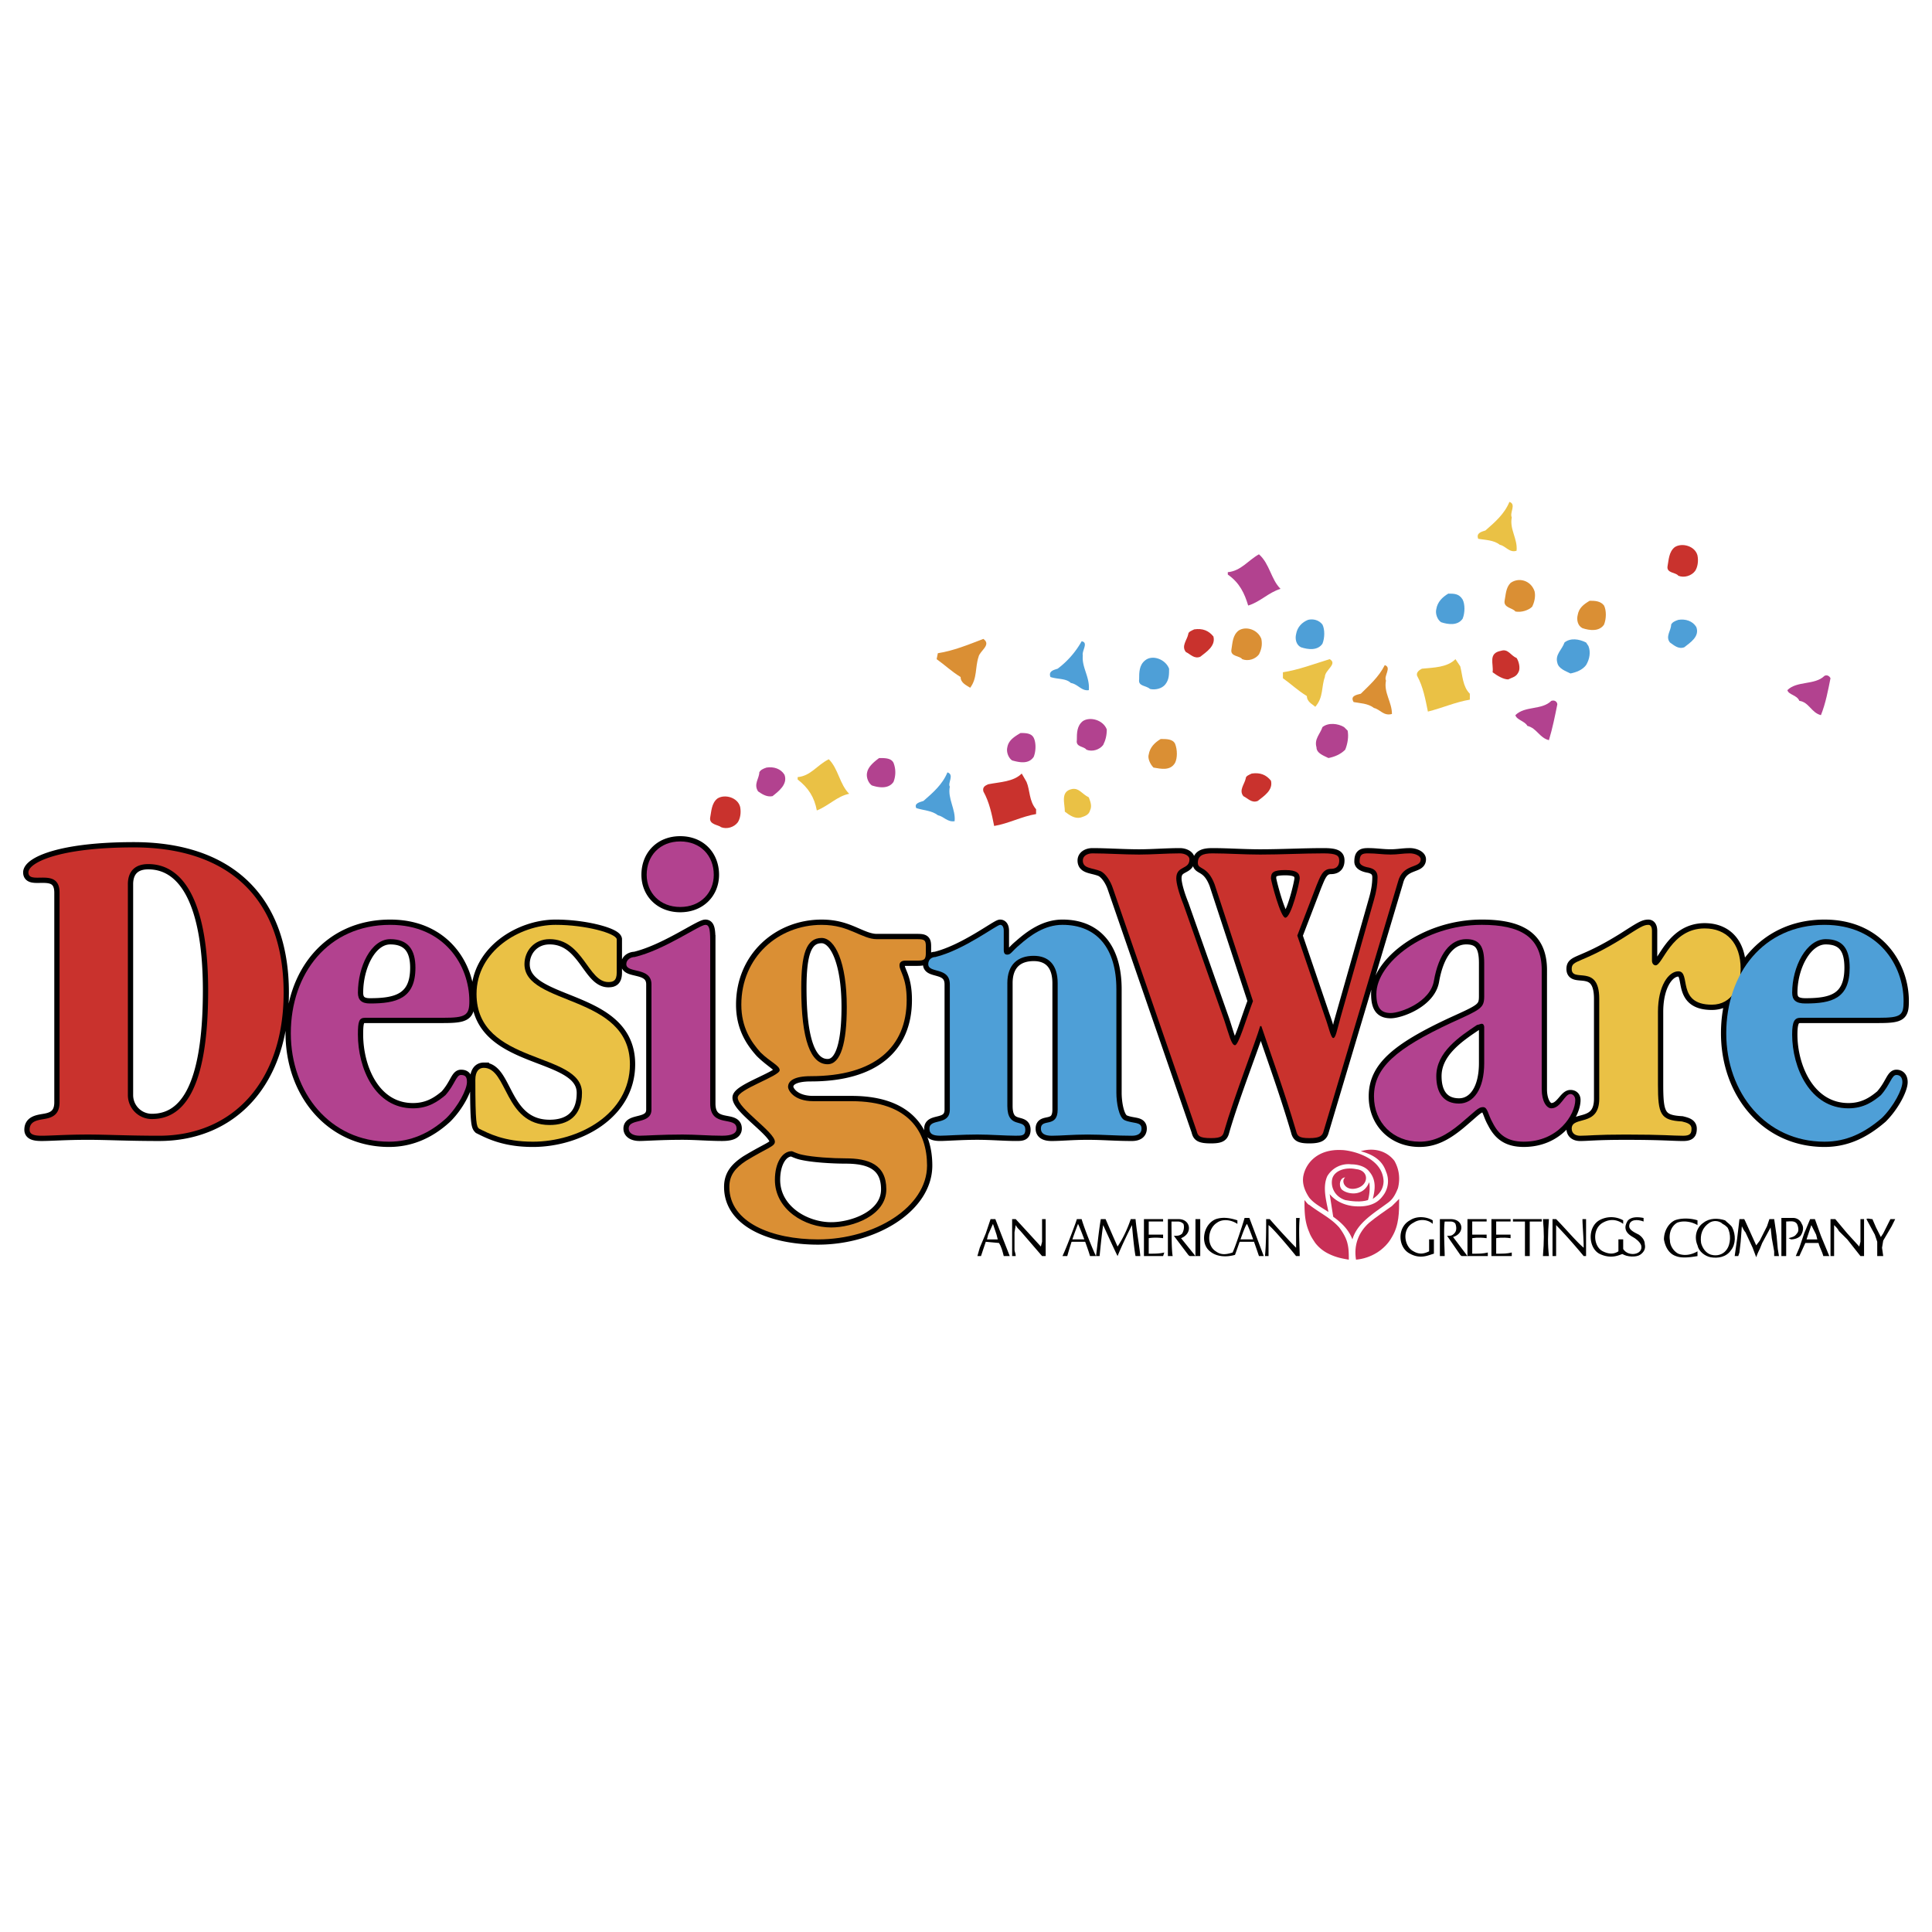 <svg xmlns="http://www.w3.org/2000/svg" width="2500" height="2500" viewBox="0 0 192.756 192.756"><path fill-rule="evenodd" clip-rule="evenodd" fill="#fff" d="M0 0h192.756v192.756H0V0z"/><path d="M5.943 109.984c0 1.307-.837 1.545-1.554 1.664s-1.434.238-1.434 1.07c0 .475.478.594 1.195.594.956 0 2.391-.119 4.662-.119 1.793 0 3.945.119 7.053.119 7.412 0 12.433-5.469 12.433-14.264 0-9.392-5.499-14.503-14.943-14.503-7.531 0-10.52 1.545-10.52 2.497 0 1.307 3.108-.595 3.108 2.021v20.921zm6.814-21.753c0-1.308.717-2.021 2.033-2.021 3.706 0 5.977 4.161 5.977 12.601 0 10.223-2.63 12.838-5.618 12.838a2.391 2.391 0 0 1-2.391-2.377V88.231h-.001zm31.44 13.314c2.271 0 2.63-.238 2.63-1.664 0-3.566-2.51-7.608-7.89-7.608-6.216 0-9.922 4.874-9.922 10.817s3.945 10.816 9.802 10.816c2.152 0 4.064-.832 5.738-2.377 1.195-1.188 2.032-2.852 2.032-3.566 0-.475-.12-.713-.598-.713s-.598.951-1.554 2.021c-.717.594-1.674 1.307-3.228 1.307-3.825 0-5.499-4.041-5.499-7.369 0-1.309.119-1.664.717-1.664h7.772zm-8.488-2.496c0-2.615 1.314-5.35 3.228-5.35 1.793 0 2.51 1.07 2.51 2.853 0 3.091-1.913 3.565-4.542 3.565-.837 0-1.196-.355-1.196-1.068zm12.553 7.488c-.478 0-.837.357-.837 1.189 0 4.398.12 4.635.359 4.873.956.475 2.51 1.307 5.379 1.307 4.543 0 9.683-2.732 9.683-7.727 0-7.014-10.52-5.824-10.52-9.984 0-1.308.957-2.497 2.511-2.497 3.347 0 3.825 4.28 5.857 4.28.479 0 .837-.119.837-.951v-3.329c-.12-.594-3.108-1.426-6.097-1.426-3.586 0-7.89 2.615-7.89 6.894 0 7.133 10.52 5.707 10.52 9.867 0 2.377-1.435 3.209-3.228 3.209-4.543 0-4.184-5.705-6.574-5.705zm22.593-12.719c0-1.189-.12-1.545-.478-1.545-.598 0-4.065 2.496-7.053 3.209-.359 0-.837.238-.837.713 0 .951 2.51.238 2.51 2.021v12.48c0 1.545-2.271.832-2.271 1.902 0 .475.479.713 1.076.713s2.152-.119 4.304-.119c1.315 0 2.63.119 3.945.119.957 0 1.435-.238 1.435-.713 0-1.309-2.63 0-2.63-2.496V93.818h-.001zM64.52 87.28c0 1.783 1.315 3.21 3.347 3.21s3.347-1.427 3.347-3.21c0-1.902-1.315-3.328-3.347-3.328s-3.347 1.426-3.347 3.328zm18.409 35.185c-2.63 0-5.618-1.781-5.618-4.754 0-1.664.717-2.854 1.673-2.854.12 0 .478.238 1.076.357 1.076.238 2.989.357 4.304.357 2.271 0 4.064.594 4.064 3.09 0 2.616-3.347 3.804-5.499 3.804zm-2.988-23.893c0-3.328.478-4.992 2.032-4.992 1.314 0 2.51 2.377 2.51 6.895 0 3.566-.598 5.705-1.913 5.705-1.673 0-2.629-2.377-2.629-7.608zm1.195 11.293c-1.913 0-2.511-1.07-2.511-1.426 0-.596.598-1.07 2.271-1.07 6.336 0 9.563-2.854 9.563-7.607 0-2.258-.717-2.854-.717-3.447 0-.238.12-.476.598-.476h1.195c.717 0 .837-.119.837-.833v-.594c0-.594-.12-.713-.837-.713H87.47c-.717 0-1.434-.356-2.271-.713s-1.793-.713-3.228-.713c-4.304 0-8.01 3.209-8.01 7.964 0 2.26.956 3.686 1.913 4.756.956.951 1.913 1.426 1.913 1.783 0 .594-4.184 1.902-4.184 2.734 0 1.068 3.706 3.447 3.706 4.396 0 .477-.718.596-2.87 1.902-1.076.713-1.673 1.428-1.673 2.615 0 3.566 4.304 5.23 8.846 5.23 5.619 0 10.878-3.209 10.878-7.369 0-3.328-1.793-6.42-7.531-6.42h-3.823v.001zm19.366-11.767c0-1.902 1.076-2.735 2.631-2.735 1.434 0 2.391.833 2.391 2.735v12.6c0 1.902-1.674.832-1.674 1.902 0 .475.359.713 1.076.713.955 0 2.031-.119 3.586-.119s2.75.119 4.424.119c.598 0 .955-.238.955-.713 0-.713-.836-.475-1.672-.832-.6-.238-.838-1.783-.838-2.734V98.691c0-4.042-1.912-6.419-5.379-6.419-1.793 0-3.229 1.07-4.305 2.021-.717.594-.836.951-1.195.951-.238 0-.357-.119-.357-.476v-1.902c0-.356-.121-.594-.359-.594-.359 0-3.586 2.496-6.456 3.209-.358 0-.717.238-.717.713 0 .951 2.152.238 2.152 2.021v12.48c0 1.664-2.032.832-2.032 1.902 0 .475.239.713 1.076.713.598 0 2.151-.119 3.706-.119 1.314 0 2.75.119 3.826.119.598 0 .955 0 .955-.594 0-1.189-1.793 0-1.793-2.377V98.098h-.001zm33.234 3.447c-.359 1.307-.479 2.02-.719 2.02-.238 0-.477-1.188-.836-2.139l-2.75-8.083 1.914-4.993c.357-.832.598-1.664 1.434-1.664.717 0 .836-.476.836-.832 0-.476-.238-.713-1.553-.713-2.033 0-4.184.119-6.336.119-1.674 0-3.229-.119-4.781-.119-.957 0-1.436.238-1.436.951s.957.237 1.674 2.14l3.826 11.65c-.719 1.9-1.436 4.398-1.795 4.398-.357 0-.598-1.07-1.074-2.498l-4.064-11.53c-.479-1.188-.719-2.14-.719-2.615 0-1.308 1.316-.832 1.316-1.901 0-.357-.479-.595-.957-.595-1.314 0-2.75.119-4.064.119-1.555 0-3.229-.119-4.662-.119-.479 0-.957.238-.957.713 0 .832.957.713 1.793 1.07.479.238.957.951 1.195 1.664l8.369 24.25c.119.475.238.713 1.434.713 1.076 0 1.195-.238 1.316-.713.955-3.328 3.227-9.154 3.586-10.461h.119c1.076 3.209 2.271 6.418 3.467 10.461.119.475.238.713 1.314.713s1.316-.238 1.436-.713l7.412-24.845c.477-1.902 2.271-1.308 2.271-2.258 0-.357-.6-.595-1.076-.595-.719 0-1.195.119-1.914.119-.836 0-1.434-.119-2.271-.119-.598 0-.836.119-.836.832 0 .238.238.476.957.595.477.119.836.356.836.951 0 .713-.119 1.426-.359 2.259l-3.346 11.768zm-6.933-13.909c0-.594.238-.832 1.434-.832s1.436.357 1.436.832c0 .357-.838 3.923-1.436 3.923-.479 0-1.434-3.684-1.434-3.923zm27.015 9.153c0-3.328-2.15-4.517-5.977-4.517-5.738 0-10.52 3.804-10.52 6.894 0 1.428.479 1.902 1.434 1.902.957 0 3.945-1.068 4.305-3.209.479-2.734 1.674-4.161 3.227-4.161 1.316 0 1.793.713 1.793 2.377v3.328c0 1.189-.357 1.309-3.227 2.615-5.619 2.615-7.771 4.518-7.771 7.371 0 2.615 1.914 4.516 4.543 4.516 1.436 0 2.631-.594 4.064-1.781 1.555-1.309 1.793-1.666 2.271-1.666s.479.715.957 1.547c.598 1.188 1.434 1.9 3.107 1.9 3.467 0 5.141-2.732 5.141-4.16 0-.355-.238-.475-.479-.475-.598 0-.955 1.307-1.912 1.307-.479 0-.957-.713-.957-1.9V96.789h.001zm-10.519 10.58c0-2.377 2.271-3.922 4.064-5.111.119 0 .359-.119.479-.119s.238.119.238.357v3.566c0 2.615-1.074 4.041-2.51 4.041-1.554.001-2.271-1.07-2.271-2.734zm26.777-14.74c-3.346 0-4.184 3.686-4.9 3.686-.119 0-.359-.119-.359-.476v-2.972c0-.356-.119-.594-.357-.594-.479 0-.838.238-2.512 1.308-4.184 2.615-5.139 2.14-5.139 3.09 0 1.428 2.748-.594 2.748 2.973v9.984c0 2.854-2.748 1.664-2.748 2.973 0 .475.357.713.836.713.836 0 1.555-.119 4.543-.119 3.705 0 4.662.119 5.738.119.717 0 .836-.238.836-.713s-.479-.594-.955-.713c-2.152-.119-2.393-.713-2.393-3.686v-7.25c0-2.615 1.076-4.043 2.033-4.043 1.314 0-.24 3.328 3.348 3.328 2.031 0 2.869-1.9 2.869-3.566 0-2.616-1.435-4.042-3.588-4.042zm17.334 8.916c2.271 0 2.512-.238 2.512-1.664 0-3.566-2.512-7.608-7.891-7.608-6.096 0-9.803 4.874-9.803 10.817s3.945 10.816 9.803 10.816c2.152 0 3.945-.832 5.738-2.377 1.195-1.188 2.033-2.852 2.033-3.566 0-.475-.24-.713-.598-.713-.479 0-.6.951-1.555 2.021-.717.594-1.674 1.307-3.229 1.307-3.824 0-5.617-4.041-5.617-7.369 0-1.309.238-1.664.836-1.664h7.771zm-8.605-2.496c0-2.615 1.434-5.35 3.346-5.35 1.793 0 2.391 1.07 2.391 2.853 0 3.091-1.793 3.565-4.422 3.565-.958 0-1.315-.355-1.315-1.068z" fill="none" stroke="#000" stroke-width="1.053" stroke-miterlimit="2.613"/><path d="M5.943 109.984c0 1.307-.837 1.545-1.554 1.664s-1.434.238-1.434 1.07c0 .475.478.594 1.195.594.956 0 2.391-.119 4.662-.119 1.793 0 3.945.119 7.053.119 7.412 0 12.433-5.469 12.433-14.264 0-9.392-5.499-14.503-14.943-14.503-7.531 0-10.52 1.546-10.52 2.497 0 1.307 3.108-.595 3.108 2.021v20.921zm6.814-21.753c0-1.308.717-2.021 2.033-2.021 3.706 0 5.977 4.161 5.977 12.601 0 10.223-2.63 12.838-5.618 12.838a2.391 2.391 0 0 1-2.391-2.377V88.231h-.001z" fill-rule="evenodd" clip-rule="evenodd" fill="#c9322d"/><path d="M44.197 101.545c2.271 0 2.63-.238 2.63-1.664 0-3.566-2.51-7.608-7.89-7.608-6.216 0-9.922 4.874-9.922 10.817s3.945 10.816 9.802 10.816c2.152 0 4.065-.832 5.738-2.377 1.195-1.188 2.032-2.852 2.032-3.566 0-.475-.12-.713-.598-.713s-.598.951-1.554 2.021c-.717.594-1.674 1.307-3.228 1.307-3.825 0-5.499-4.041-5.499-7.369 0-1.309.119-1.664.717-1.664h7.772zm-8.488-2.496c0-2.615 1.314-5.35 3.228-5.35 1.793 0 2.51 1.07 2.51 2.853 0 3.091-1.913 3.565-4.542 3.565-.837 0-1.196-.355-1.196-1.068z" fill-rule="evenodd" clip-rule="evenodd" fill="#b2428f"/><path d="M48.262 106.537c-.478 0-.837.357-.837 1.189 0 4.398.12 4.635.359 4.873.956.475 2.51 1.307 5.379 1.307 4.543 0 9.684-2.732 9.684-7.727 0-7.014-10.521-5.824-10.521-9.984 0-1.308.957-2.497 2.511-2.497 3.347 0 3.825 4.28 5.857 4.28.479 0 .837-.119.837-.951v-3.329c-.12-.594-3.108-1.426-6.097-1.426-3.586 0-7.89 2.615-7.89 6.894 0 7.133 10.52 5.707 10.52 9.867 0 2.377-1.435 3.209-3.228 3.209-4.542 0-4.184-5.705-6.574-5.705z" fill-rule="evenodd" clip-rule="evenodd" fill="#eac145"/><path d="M70.855 93.818c0-1.189-.12-1.545-.478-1.545-.598 0-4.065 2.496-7.053 3.209-.359 0-.837.238-.837.713 0 .951 2.51.238 2.51 2.021v12.48c0 1.545-2.271.832-2.271 1.902 0 .475.479.713 1.076.713s2.152-.119 4.304-.119c1.315 0 2.63.119 3.945.119.957 0 1.435-.238 1.435-.713 0-1.309-2.63 0-2.63-2.496V93.818h-.001zM64.52 87.28c0 1.783 1.315 3.209 3.347 3.209s3.347-1.426 3.347-3.209c0-1.902-1.315-3.329-3.347-3.329s-3.347 1.427-3.347 3.329z" fill-rule="evenodd" clip-rule="evenodd" fill="#b2428f"/><path d="M82.929 122.465c-2.63 0-5.618-1.781-5.618-4.754 0-1.664.717-2.854 1.673-2.854.12 0 .478.238 1.076.357 1.076.238 2.989.355 4.304.355 2.271 0 4.064.596 4.064 3.092 0 2.616-3.347 3.804-5.499 3.804zm-2.988-23.893c0-3.328.478-4.992 2.032-4.992 1.315 0 2.51 2.377 2.51 6.895 0 3.566-.598 5.705-1.913 5.705-1.673 0-2.629-2.377-2.629-7.608zm1.195 11.293c-1.913 0-2.511-1.07-2.511-1.426 0-.596.598-1.07 2.271-1.07 6.336 0 9.563-2.854 9.563-7.607 0-2.258-.717-2.854-.717-3.447 0-.238.12-.476.598-.476h1.195c.717 0 .837-.119.837-.832v-.594c0-.594-.12-.713-.837-.713h-4.064c-.718 0-1.435-.356-2.271-.713-.837-.357-1.793-.713-3.228-.713-4.304 0-8.01 3.209-8.01 7.964 0 2.26.957 3.686 1.913 4.756.956.951 1.913 1.307 1.913 1.783 0 .594-4.184 1.902-4.184 2.734 0 1.068 3.706 3.445 3.706 4.396 0 .477-.718.596-2.87 1.902-1.076.713-1.673 1.428-1.673 2.615 0 3.566 4.304 5.23 8.846 5.23 5.619 0 10.878-3.209 10.878-7.369 0-3.33-1.793-6.42-7.531-6.42h-3.824z" fill-rule="evenodd" clip-rule="evenodd" fill="#da8f34"/><path d="M100.502 98.098c0-1.902 1.076-2.735 2.631-2.735 1.434 0 2.391.833 2.391 2.735v12.6c0 1.902-1.674.832-1.674 1.902 0 .475.359.713 1.076.713.955 0 2.031-.119 3.586-.119s2.75.119 4.424.119c.598 0 .955-.238.955-.713 0-.713-.836-.475-1.672-.832-.6-.238-.838-1.783-.838-2.734V98.691c0-4.042-1.912-6.419-5.379-6.419-1.793 0-3.229 1.07-4.305 2.021-.717.594-.836.951-1.195.951-.238 0-.357-.119-.357-.476v-1.902c0-.356-.121-.594-.359-.594-.359 0-3.586 2.496-6.456 3.209-.358 0-.717.238-.717.713 0 .951 2.152.238 2.152 2.021v12.48c0 1.664-2.032.832-2.032 1.902 0 .475.239.713 1.076.713.598 0 2.151-.119 3.706-.119 1.314 0 2.75.119 3.826.119.598 0 .955 0 .955-.594 0-1.189-1.793 0-1.793-2.377V98.098h-.001z" fill-rule="evenodd" clip-rule="evenodd" fill="#4e9fd7"/><path d="M133.736 101.545c-.359 1.307-.479 2.02-.719 2.02-.238 0-.477-1.188-.836-2.139l-2.75-8.083 1.914-4.993c.357-.832.598-1.665 1.434-1.665.717 0 .836-.475.836-.832 0-.476-.238-.713-1.553-.713-2.033 0-4.184.119-6.336.119-1.674 0-3.229-.119-4.781-.119-.957 0-1.436.238-1.436.951s.957.237 1.674 2.14l3.826 11.65c-.719 1.9-1.436 4.398-1.795 4.398-.357 0-.598-1.07-1.074-2.498l-4.064-11.53c-.479-1.188-.719-2.14-.719-2.615 0-1.308 1.316-.832 1.316-1.901 0-.357-.479-.595-.957-.595-1.314 0-2.75.119-4.064.119-1.555 0-3.229-.119-4.662-.119-.479 0-.957.238-.957.713 0 .832.957.713 1.793 1.07.479.237.957.951 1.195 1.664l8.369 24.25c.119.475.238.713 1.434.713 1.076 0 1.195-.238 1.316-.713.955-3.328 3.227-9.154 3.586-10.461h.119c1.076 3.209 2.271 6.418 3.467 10.461.119.475.238.713 1.314.713s1.316-.238 1.436-.713l7.412-24.845c.477-1.901 2.271-1.308 2.271-2.258 0-.357-.6-.595-1.076-.595-.719 0-1.195.119-1.914.119-.836 0-1.434-.119-2.271-.119-.598 0-.836.119-.836.832 0 .238.238.476.957.594.477.119.836.357.836.951 0 .713-.119 1.426-.359 2.259l-3.346 11.77zm-6.933-13.909c0-.594.238-.832 1.434-.832s1.436.356 1.436.832c0 .356-.838 3.923-1.436 3.923-.479 0-1.434-3.685-1.434-3.923z" fill-rule="evenodd" clip-rule="evenodd" fill="#c9322d"/><path d="M153.818 96.789c0-3.328-2.15-4.517-5.977-4.517-5.738 0-10.52 3.804-10.52 6.894 0 1.428.479 1.902 1.434 1.902.957 0 3.945-1.068 4.305-3.209.479-2.734 1.674-4.161 3.227-4.161 1.316 0 1.793.713 1.793 2.377v3.328c0 1.189-.357 1.309-3.227 2.615-5.619 2.615-7.771 4.518-7.771 7.371 0 2.615 1.914 4.516 4.543 4.516 1.436 0 2.631-.594 4.064-1.781 1.555-1.309 1.793-1.666 2.271-1.666s.479.715.957 1.547c.598 1.188 1.434 1.9 3.107 1.9 3.467 0 5.141-2.732 5.141-4.16 0-.355-.238-.594-.479-.594-.598 0-.955 1.426-1.912 1.426-.479 0-.957-.713-.957-1.9V96.789h.001zm-10.519 10.58c0-2.377 2.271-3.922 4.064-5.111.119 0 .359-.119.479-.119s.238.119.238.357v3.566c0 2.615-1.074 4.041-2.51 4.041-1.554.001-2.271-1.07-2.271-2.734z" fill-rule="evenodd" clip-rule="evenodd" fill="#b2428f"/><path d="M170.078 92.629c-3.348 0-4.186 3.686-4.902 3.686-.119 0-.359-.119-.359-.476v-2.972c0-.356-.119-.594-.357-.594-.479 0-.838.238-2.512 1.308-4.184 2.615-5.139 2.14-5.139 3.09 0 1.428 2.748-.594 2.748 2.973v9.984c0 2.854-2.748 1.664-2.748 2.973 0 .475.357.713.836.713.836 0 1.555-.119 4.543-.119 3.824 0 4.662.119 5.738.119.717 0 .836-.238.836-.713s-.479-.594-.955-.713c-2.152-.119-2.393-.713-2.393-3.686v-7.252c0-2.615 1.076-4.041 2.033-4.041 1.314 0-.24 3.328 3.348 3.328 2.031 0 2.869-1.902 2.869-3.566 0-2.616-1.435-4.042-3.586-4.042z" fill-rule="evenodd" clip-rule="evenodd" fill="#eac145"/><path d="M187.41 101.545c2.271 0 2.512-.238 2.512-1.664 0-3.566-2.512-7.608-7.891-7.608-6.096 0-9.803 4.874-9.803 10.817s3.945 10.816 9.803 10.816c2.152 0 3.945-.832 5.738-2.377 1.195-1.188 2.033-2.852 2.033-3.566 0-.475-.24-.713-.598-.713-.479 0-.6.951-1.555 2.021-.717.594-1.674 1.307-3.229 1.307-3.824 0-5.617-4.041-5.617-7.369 0-1.309.238-1.664.836-1.664h7.771zm-8.605-2.496c0-2.615 1.434-5.35 3.346-5.35 1.793 0 2.391 1.07 2.391 2.853 0 3.091-1.793 3.565-4.422 3.565-.958 0-1.315-.355-1.315-1.068z" fill-rule="evenodd" clip-rule="evenodd" fill="#4e9fd7"/><path d="M126.803 77.889c.238.951-.719 1.545-1.316 2.021-.598.238-.955-.237-1.434-.476-.479-.594.119-1.188.238-1.783 0-.238.359-.357.598-.476.838-.118 1.435.119 1.914.714z" fill-rule="evenodd" clip-rule="evenodd" fill="#c9322d"/><path d="M110.424 72.777c0 .594-.119 1.07-.357 1.545-.359.476-1.076.713-1.674.476-.24-.356-1.076-.238-.957-.951 0-.713 0-1.426.598-1.902.718-.475 2.032-.118 2.39.832z" fill-rule="evenodd" clip-rule="evenodd" fill="#b2428f"/><path d="M102.416 78.008c.357.832.238 1.902.955 2.734v.476c-1.434.238-2.75.951-4.184 1.189-.238-1.189-.479-2.377-1.076-3.447-.119-.476.238-.594.479-.713 1.195-.238 2.51-.238 3.348-1.07l.478.831z" fill-rule="evenodd" clip-rule="evenodd" fill="#c9322d"/><path d="M106.957 78.721c.719-.119.957.476 1.674.832.121.356.359.832.121 1.308-.121.476-.6.594-.957.713-.598.119-1.076-.237-1.555-.594 0-.833-.478-2.021.717-2.259z" fill-rule="evenodd" clip-rule="evenodd" fill="#eac145"/><path d="M94.764 78.483c-.239 1.189.598 2.258.479 3.447-.718.119-1.076-.476-1.674-.594-.598-.476-1.435-.476-2.152-.713-.239-.476.359-.594.717-.713.957-.832 1.913-1.664 2.391-2.853.718.237 0 1.069.239 1.426z" fill-rule="evenodd" clip-rule="evenodd" fill="#4e9fd7"/><path d="M125.846 63.744c.119.594 0 1.069-.238 1.545-.359.476-1.076.713-1.674.476-.24-.357-1.195-.238-1.076-.951s.119-1.427.717-1.902c.716-.476 1.911-.12 2.271.832z" fill-rule="evenodd" clip-rule="evenodd" fill="#da8f34"/><path d="M108.033 65.407c-.119 1.189.719 2.14.598 3.448-.717.119-1.076-.595-1.793-.713-.479-.476-1.314-.357-2.031-.594-.24-.595.357-.713.717-.833a8.797 8.797 0 0 0 2.391-2.734c.716.119-.001.951.118 1.426z" fill-rule="evenodd" clip-rule="evenodd" fill="#4e9fd7"/><path d="M134.453 72.896c.119.594 0 1.307-.24 1.902-.477.476-1.074.713-1.672.832-.479-.238-1.195-.476-1.195-1.07-.24-.832.357-1.308.598-2.021.598-.476 1.553-.356 2.15 0l.359.357zM182.031 67.428c.24-.119.479 0 .598.238-.238 1.189-.479 2.497-.955 3.685-.957-.238-1.197-1.308-2.152-1.426-.24-.595-1.076-.595-1.195-1.07.954-.951 2.747-.476 3.704-1.427z" fill-rule="evenodd" clip-rule="evenodd" fill="#b2428f"/><path d="M84.723 79.197c-1.196.237-2.033 1.188-3.228 1.664-.239-1.308-.837-2.259-1.913-3.091v-.238c1.315-.119 1.913-1.188 3.108-1.783.956.951 1.076 2.497 2.033 3.448z" fill-rule="evenodd" clip-rule="evenodd" fill="#eac145"/><path d="M103.133 73.61c.238.475.238 1.308 0 1.901-.479.713-1.316.595-2.152.357-.359-.238-.598-.832-.479-1.308.119-.713.717-1.07 1.314-1.426.479 0 1.077 0 1.317.476zM89.146 76.106a2.612 2.612 0 0 1 0 1.902c-.479.713-1.435.594-2.152.357-.358-.238-.598-.833-.478-1.308.12-.595.717-1.07 1.195-1.427.598 0 1.196 0 1.435.476z" fill-rule="evenodd" clip-rule="evenodd" fill="#b2428f"/><path d="M98.111 63.744c.838.594-.359 1.188-.479 1.783-.357 1.07-.119 2.14-.836 3.09-.358-.237-.956-.475-.956-1.069-.957-.595-1.554-1.189-2.391-1.783l.12-.594c1.554-.239 2.988-.834 4.542-1.427z" fill-rule="evenodd" clip-rule="evenodd" fill="#da8f34"/><path d="M78.267 77.294c.358.951-.598 1.665-1.195 2.14-.598.119-1.076-.237-1.435-.475-.479-.713.119-1.308.119-1.902.12-.238.359-.357.718-.476.717-.119 1.434.119 1.793.713z" fill-rule="evenodd" clip-rule="evenodd" fill="#b2428f"/><path d="M73.844 80.504c.119.595 0 1.189-.239 1.545-.359.476-1.076.713-1.674.476-.239-.238-1.195-.238-1.076-.951.12-.594.12-1.426.717-1.901.718-.476 2.033-.12 2.272.831z" fill-rule="evenodd" clip-rule="evenodd" fill="#c9322d"/><path d="M117.238 74.204c.238.595.238 1.427 0 1.902-.479.832-1.434.594-2.152.476-.357-.357-.598-.951-.477-1.308.119-.713.598-1.189 1.195-1.545.598 0 1.196 0 1.434.475z" fill-rule="evenodd" clip-rule="evenodd" fill="#da8f34"/><path d="M169.24 62.555c.359.951-.598 1.545-1.195 2.021-.598.238-1.076-.238-1.434-.475-.479-.595.119-1.189.119-1.783.119-.238.357-.357.717-.476.717-.119 1.434.118 1.793.713z" fill-rule="evenodd" clip-rule="evenodd" fill="#4e9fd7"/><path d="M153.102 58.988c.119.476 0 1.07-.238 1.545-.359.356-1.076.595-1.674.476-.24-.357-1.195-.357-1.076-1.07.119-.594.119-1.308.598-1.783.835-.594 2.03-.238 2.39.832z" fill-rule="evenodd" clip-rule="evenodd" fill="#da8f34"/><path d="M145.689 66.478c.24.951.24 2.021.957 2.734v.594c-1.434.238-2.75.832-4.184 1.189-.24-1.189-.479-2.497-1.076-3.566-.119-.356.238-.594.479-.713 1.195-.119 2.51-.119 3.348-.951l.476.713z" fill-rule="evenodd" clip-rule="evenodd" fill="#eac145"/><path d="M149.754 64.932c.719-.238.957.475 1.555.713.238.356.359.951.238 1.308-.238.595-.598.595-1.074.832-.479 0-1.076-.356-1.555-.713.119-.832-.479-1.902.836-2.14z" fill-rule="evenodd" clip-rule="evenodd" fill="#c9322d"/><path d="M138.279 67.904c-.24 1.188.596 2.14.596 3.328-.836.238-1.195-.476-1.793-.594-.598-.475-1.434-.475-2.031-.594-.359-.595.238-.713.717-.832.838-.832 1.793-1.664 2.391-2.853.716.237-.12 1.069.12 1.545z" fill-rule="evenodd" clip-rule="evenodd" fill="#da8f34"/><path d="M169.359 55.422c.119.594 0 1.188-.238 1.545-.359.476-1.076.714-1.674.476-.24-.356-1.195-.237-1.076-.951.119-.594.119-1.426.717-1.902.719-.475 2.033-.119 2.271.832z" fill-rule="evenodd" clip-rule="evenodd" fill="#c9322d"/><path d="M150.83 51.619c-.238 1.188.598 2.14.479 3.328-.717.238-1.076-.476-1.674-.594-.598-.476-1.434-.476-2.152-.594-.238-.595.359-.713.719-.833.955-.832 1.912-1.664 2.391-2.853.716.238-.001 1.07.237 1.546z" fill-rule="evenodd" clip-rule="evenodd" fill="#eac145"/><path d="M158.48 64.457c.24.594.121 1.308-.238 1.902-.359.476-.957.713-1.555.833-.479-.238-1.195-.476-1.314-1.07-.238-.832.479-1.308.717-2.021.598-.476 1.436-.356 2.152 0l.238.356z" fill-rule="evenodd" clip-rule="evenodd" fill="#4e9fd7"/><path d="M154.775 69.925c.359-.119.598.119.598.356-.238 1.188-.479 2.377-.836 3.566-.957-.237-1.195-1.188-2.152-1.426-.24-.476-1.076-.594-1.195-1.07.955-.951 2.628-.476 3.585-1.426zM127.758 58.75c-1.195.357-2.031 1.308-3.227 1.665-.359-1.189-.838-2.259-2.033-3.091v-.238c1.316-.119 2.033-1.188 3.109-1.783 1.075.951 1.196 2.497 2.151 3.447z" fill-rule="evenodd" clip-rule="evenodd" fill="#b2428f"/><path d="M145.93 59.821c.238.475.238 1.308 0 1.902-.479.713-1.436.594-2.152.356-.359-.238-.598-.832-.479-1.308.119-.713.598-1.189 1.195-1.545.598 0 1.076 0 1.436.595zM131.943 62.317c.238.476.238 1.308 0 1.902-.479.713-1.436.594-2.152.356-.479-.238-.598-.832-.479-1.307.119-.713.598-1.189 1.195-1.427.479-.118 1.077 0 1.436.476z" fill-rule="evenodd" clip-rule="evenodd" fill="#4e9fd7"/><path d="M132.66 65.764c.836.476-.479 1.07-.479 1.783-.359.951-.119 2.021-.957 2.972-.238-.238-.836-.476-.836-1.07-.957-.594-1.555-1.188-2.391-1.783v-.594c1.554-.238 3.108-.832 4.663-1.308z" fill-rule="evenodd" clip-rule="evenodd" fill="#eac145"/><path d="M121.064 63.505c.238.951-.717 1.545-1.316 2.021-.598.238-.955-.238-1.434-.476-.479-.594.119-1.188.238-1.783 0-.238.359-.357.598-.476.838-.118 1.436.12 1.914.714z" fill-rule="evenodd" clip-rule="evenodd" fill="#c9322d"/><path d="M116.641 66.715c0 .594 0 1.07-.359 1.545-.357.476-1.074.595-1.553.476-.359-.356-1.195-.238-1.076-.951 0-.713 0-1.426.598-1.901.716-.595 2.03-.12 2.39.831z" fill-rule="evenodd" clip-rule="evenodd" fill="#4e9fd7"/><path d="M160.035 60.415c.24.475.24 1.308 0 1.902-.479.713-1.434.594-2.152.356-.477-.237-.598-.832-.477-1.308.119-.713.598-1.07 1.195-1.427.477.001 1.075.001 1.434.477z" fill-rule="evenodd" clip-rule="evenodd" fill="#da8f34"/><path d="M99.307 121.633l.598 1.547.838 2.139h-.598c-.121-.475-.24-.951-.479-1.307l-1.316-.119-.477 1.426h-.359l.238-.832.598-1.426.479-1.428h.478zm.119 1.547l.121.475h-1.076l.119-.475.479-1.07.357 1.07zM172.826 122.465c.359.715.359 1.666-.119 2.26-.479.713-1.314.832-2.033.713-.596-.119-1.195-.594-1.314-1.189-.357-.832-.119-1.783.598-2.258.598-.475 1.436-.475 2.152-.238.238.237.597.476.716.712zm-.478 0c.359.596.359 1.666-.119 2.26-.359.475-.955.594-1.434.475-.598-.119-.957-.713-1.076-1.188-.119-.832.119-1.547.836-2.021.359-.238.957-.238 1.314.119.24.119.36.238.479.355zM181.074 121.633l.6 1.666.836 2.02h-.598c-.119-.475-.359-.832-.479-1.307h-1.314l-.598 1.307h-.359l.359-.832.479-1.426.598-1.428h.476zm.121 1.547l.119.475h-1.076l.119-.355.359-1.07.479.95z" fill-rule="evenodd" clip-rule="evenodd"/><path d="M132.541 125.08a3.723 3.723 0 0 1-1.316-1.068c-.238-.357-.479-.713-.598-1.07-.479-1.07-.479-2.139-.479-3.209.121.119.359.475.479.475 1.076.832 2.152 1.309 2.988 2.258.359.477.719 1.07.838 1.666.119.475.119 1.068.119 1.545-.717-.12-1.314-.239-2.031-.597zM133.855 114.74c-2.391-.119-3.586 1.307-3.826 2.613-.119.715.119 1.428.598 2.141.479.594 1.195.951 1.914 1.426-.24-1.188-.598-2.496-.121-3.566a2.435 2.435 0 0 1 2.393-1.188c.717 0 1.434.238 1.793.713.717.832.598 1.783.357 2.734.717-.477 1.076-1.07 1.076-1.783-.119-2.496-3.467-3.09-4.184-3.09z" fill-rule="evenodd" clip-rule="evenodd" fill="#c82f56"/><path d="M134.932 120.326c1.076.119 2.271 0 2.988-.951a2.381 2.381 0 0 0 .359-2.496c-.359-1.07-1.197-1.664-2.512-2.021 1.195-.355 2.512-.117 3.348.951.479.832.598 1.783.359 2.734-.24.594-.479 1.07-.957 1.426-1.436 1.07-3.107 2.021-3.586 3.686-.359-.951-1.076-1.664-1.914-2.258-.119-.713-.238-1.545-.357-2.26.598.715 1.434 1.07 2.272 1.189z" fill-rule="evenodd" clip-rule="evenodd" fill="#c82f56"/><path d="M136.605 121.99c.717-.594 1.434-1.07 2.27-1.664l.719-.713c0 1.307 0 2.615-.719 3.803-.717 1.309-2.15 2.141-3.586 2.26-.238-1.428.24-2.735 1.316-3.686zM132.898 117.711c-.119.713.24 1.664 1.314 2.021.6.119 1.555.236 2.271 0 .121-.357.24-1.189.121-1.783-.598 1.545-2.271 1.188-2.75.713-.359-.477-.119-1.189.357-1.189-.477.357 0 1.428 1.197 1.07 1.195-.357 1.195-1.783-.121-1.902-1.193-.237-2.269.238-2.389 1.07z" fill-rule="evenodd" clip-rule="evenodd" fill="#c82f56"/><path d="M104.328 122.109v3.209h-.359l-1.434-1.664-.719-.832c-.238-.238-.357-.357-.477-.594l-.121.713v1.783c0 .119.121.355.121.594h-.359V121.633h.359l1.314 1.428 1.195 1.307.119-.475v-2.26h.359v.476h.002zM123.574 123.654h1.555v.239h-1.555v-.239zM163.98 121.871v-.355c-.598-.119-1.195-.119-1.555.236-.238.357-.598 1.07.479 1.664.24.119.717.477.836.832.24.951-1.314 1.189-1.793.357l-.119.475c.479.357 1.436.357 1.793.119.359-.236.598-.594.479-1.068 0-.357-.238-.715-.598-.951-.479-.238-.957-.477-.957-.832 0-.715.838-.715 1.435-.477zM146.885 125.08c.719 0 1.076 0 1.555-.117v.355h-2.031v-3.686h1.912v.238h-1.436v1.309h1.436v.355c-.838-.119-1.436 0-1.436 0v1.546zM149.275 125.08c.719 0 1.076 0 1.555-.117v.355h-2.031v-3.686h1.912v.238h-1.436v1.309h1.436v.355c-.836-.119-1.436 0-1.436 0v1.546zM153.939 121.633h.598c-.121 1.547-.121 2.615 0 3.686h-.598c.12-1.546.12-2.378 0-3.686z" fill-rule="evenodd" clip-rule="evenodd"/><path d="M161.947 123.654h-.477v1.189c-.359.236-.838.355-1.555 0-.957-.477-1.076-2.26 0-2.854.836-.475 1.555-.238 2.031.119v-.357a2.44 2.44 0 0 0-2.391 0c-1.195.713-1.076 2.734 0 3.328 1.195.596 2.033.119 2.391 0v-1.425h.001zM143.061 123.654h-.479v1.189c-.479.236-.957.355-1.555 0-.955-.477-1.195-2.26 0-2.854.719-.475 1.555-.238 1.914.119v-.357c-.6-.355-1.555-.475-2.271 0-1.316.713-1.195 2.734 0 3.328 1.076.596 1.912.119 2.391 0v-1.425zM154.895 121.633h.359c.836.832 2.031 2.26 2.75 2.854 0-.951-.121-2.258-.121-2.854h.359v3.686h-.238a52.521 52.521 0 0 0-2.75-3.09v3.09h-.359v-3.686zM152.623 125.318v-3.447h1.195v-.238h-2.869v.238h1.195v3.447h.479zM144.137 125.318h-.479v-3.686h1.076c1.314 0 1.434 1.428.238 1.783l1.436 1.902h-.479c-.121 0-.121 0-.24-.119l-1.314-1.9c.359 0 .479 0 .717-.238.24-.238.24-.596.121-.951-.121-.238-.479-.238-.479-.238h-.598c-.12.832.001 2.854.001 3.447zM106.838 123.654h1.555v.239h-1.555v-.239zM117 125.318h-.479v-3.686h1.076c1.195 0 1.434 1.428.238 1.902l1.436 1.783h-.479c-.119 0-.119 0-.24-.119l-1.434-1.9c.357 0 .598 0 .836-.238.121-.238.24-.596.121-.951-.24-.238-.479-.238-.6-.238h-.596c.002.832.002 2.973.121 3.447zM109.348 125.318h.359c.119-1.188.24-2.377.359-3.09.479 1.07 1.195 2.615 1.434 3.09.479-1.188 1.195-2.615 1.436-3.09.119 1.307.238 2.496.357 3.09h.479c-.119-1.188-.357-2.377-.479-3.686h-.479c-.357 1.07-.836 2.021-1.314 2.734-.479-1.068-.836-1.902-1.195-2.734h-.479c-.238 1.429-.357 2.854-.478 3.686zM114.609 125.08c.598 0 1.074 0 1.553-.117l-.119.355h-1.912v-3.686h1.912v.238h-1.434v1.309h1.434v.355c-.836-.119-1.434 0-1.434 0v1.546zM119.271 121.633h.477v3.686h-.477v-3.686zM126.324 121.633h.357c.719.832 2.033 2.26 2.631 2.854v-2.971h.359c-.121 1.068 0 3.09 0 3.803h-.359c-.957-1.188-2.391-2.854-2.75-3.09v3.09h-.357c.119-1.071.119-2.854.119-3.686z" fill-rule="evenodd" clip-rule="evenodd"/><path d="M106.48 125.318h-.479c.357-.713 1.434-3.566 1.434-3.686h.479c.238.832 1.076 2.973 1.434 3.686h-.596c-.24-.832-.957-2.734-1.197-3.209-.358.952-.598 1.545-1.075 3.209zM121.422 121.99c.479-.357 1.316-.357 2.033.119v-.357c-.717-.236-1.436-.355-2.152-.119-1.195.477-1.555 2.26-.717 3.092.717.713 1.793.713 2.629.475.359-.951.957-2.852 1.197-3.09.357.713 1.074 2.854 1.195 3.209h.477l-1.434-3.803h-.479c-.238.832-.957 2.971-1.195 3.447-.717.236-1.195.236-1.674-.119-.954-.596-.835-2.26.12-2.854zM185.977 122.109v3.209h-.359l-1.314-1.664-.836-.832c-.121-.238-.24-.357-.479-.594v3.09h-.359V121.633h.479l1.195 1.428 1.195 1.307.119-.475v-2.26h.359v.476zM174.141 121.871l1.076 2.377.359-.475.717-1.426.24-.715h.477l.24 1.666.119 1.307.119.713h-.479v-.475l-.238-1.309-.119-1.07-.838 1.547-.238.594c-.119.238-.238.475-.359.832l-.357-.951-.719-1.545c-.119-.119-.238-.357-.357-.594l-.119 1.545-.121 1.07-.119.355h-.357l.238-1.664.238-2.021h.479l.118.239zM169.359 121.752v.477c-.598-.357-1.434-.477-2.031-.238-.598.357-.838 1.07-.717 1.783 0 .475.357 1.07.836 1.307.598.238 1.314.119 1.912-.236v.475c-.717.119-1.553.238-2.152 0-.717-.238-1.074-.951-1.195-1.664 0-.713.359-1.545 1.076-1.902.598-.238 1.555-.238 2.271-.002zM179.76 122.109c.24.355.119.832-.119 1.189-.238.236-.598.355-.957.355l-.238-.119c.359-.119.598-.119.836-.475.24-.238.121-.713 0-.951-.238-.357-.717-.238-1.074-.238v3.448h-.479v-3.803h1.195a.9.9 0 0 1 .836.594zM189.084 121.633l-.357.715-.838 1.426-.119.713.119.832h-.598v-1.426l-.238-.713-.838-1.547c.121-.117.359 0 .598 0l.359.832.479.951.238-.355.717-1.428h.478z" fill-rule="evenodd" clip-rule="evenodd"/></svg>
